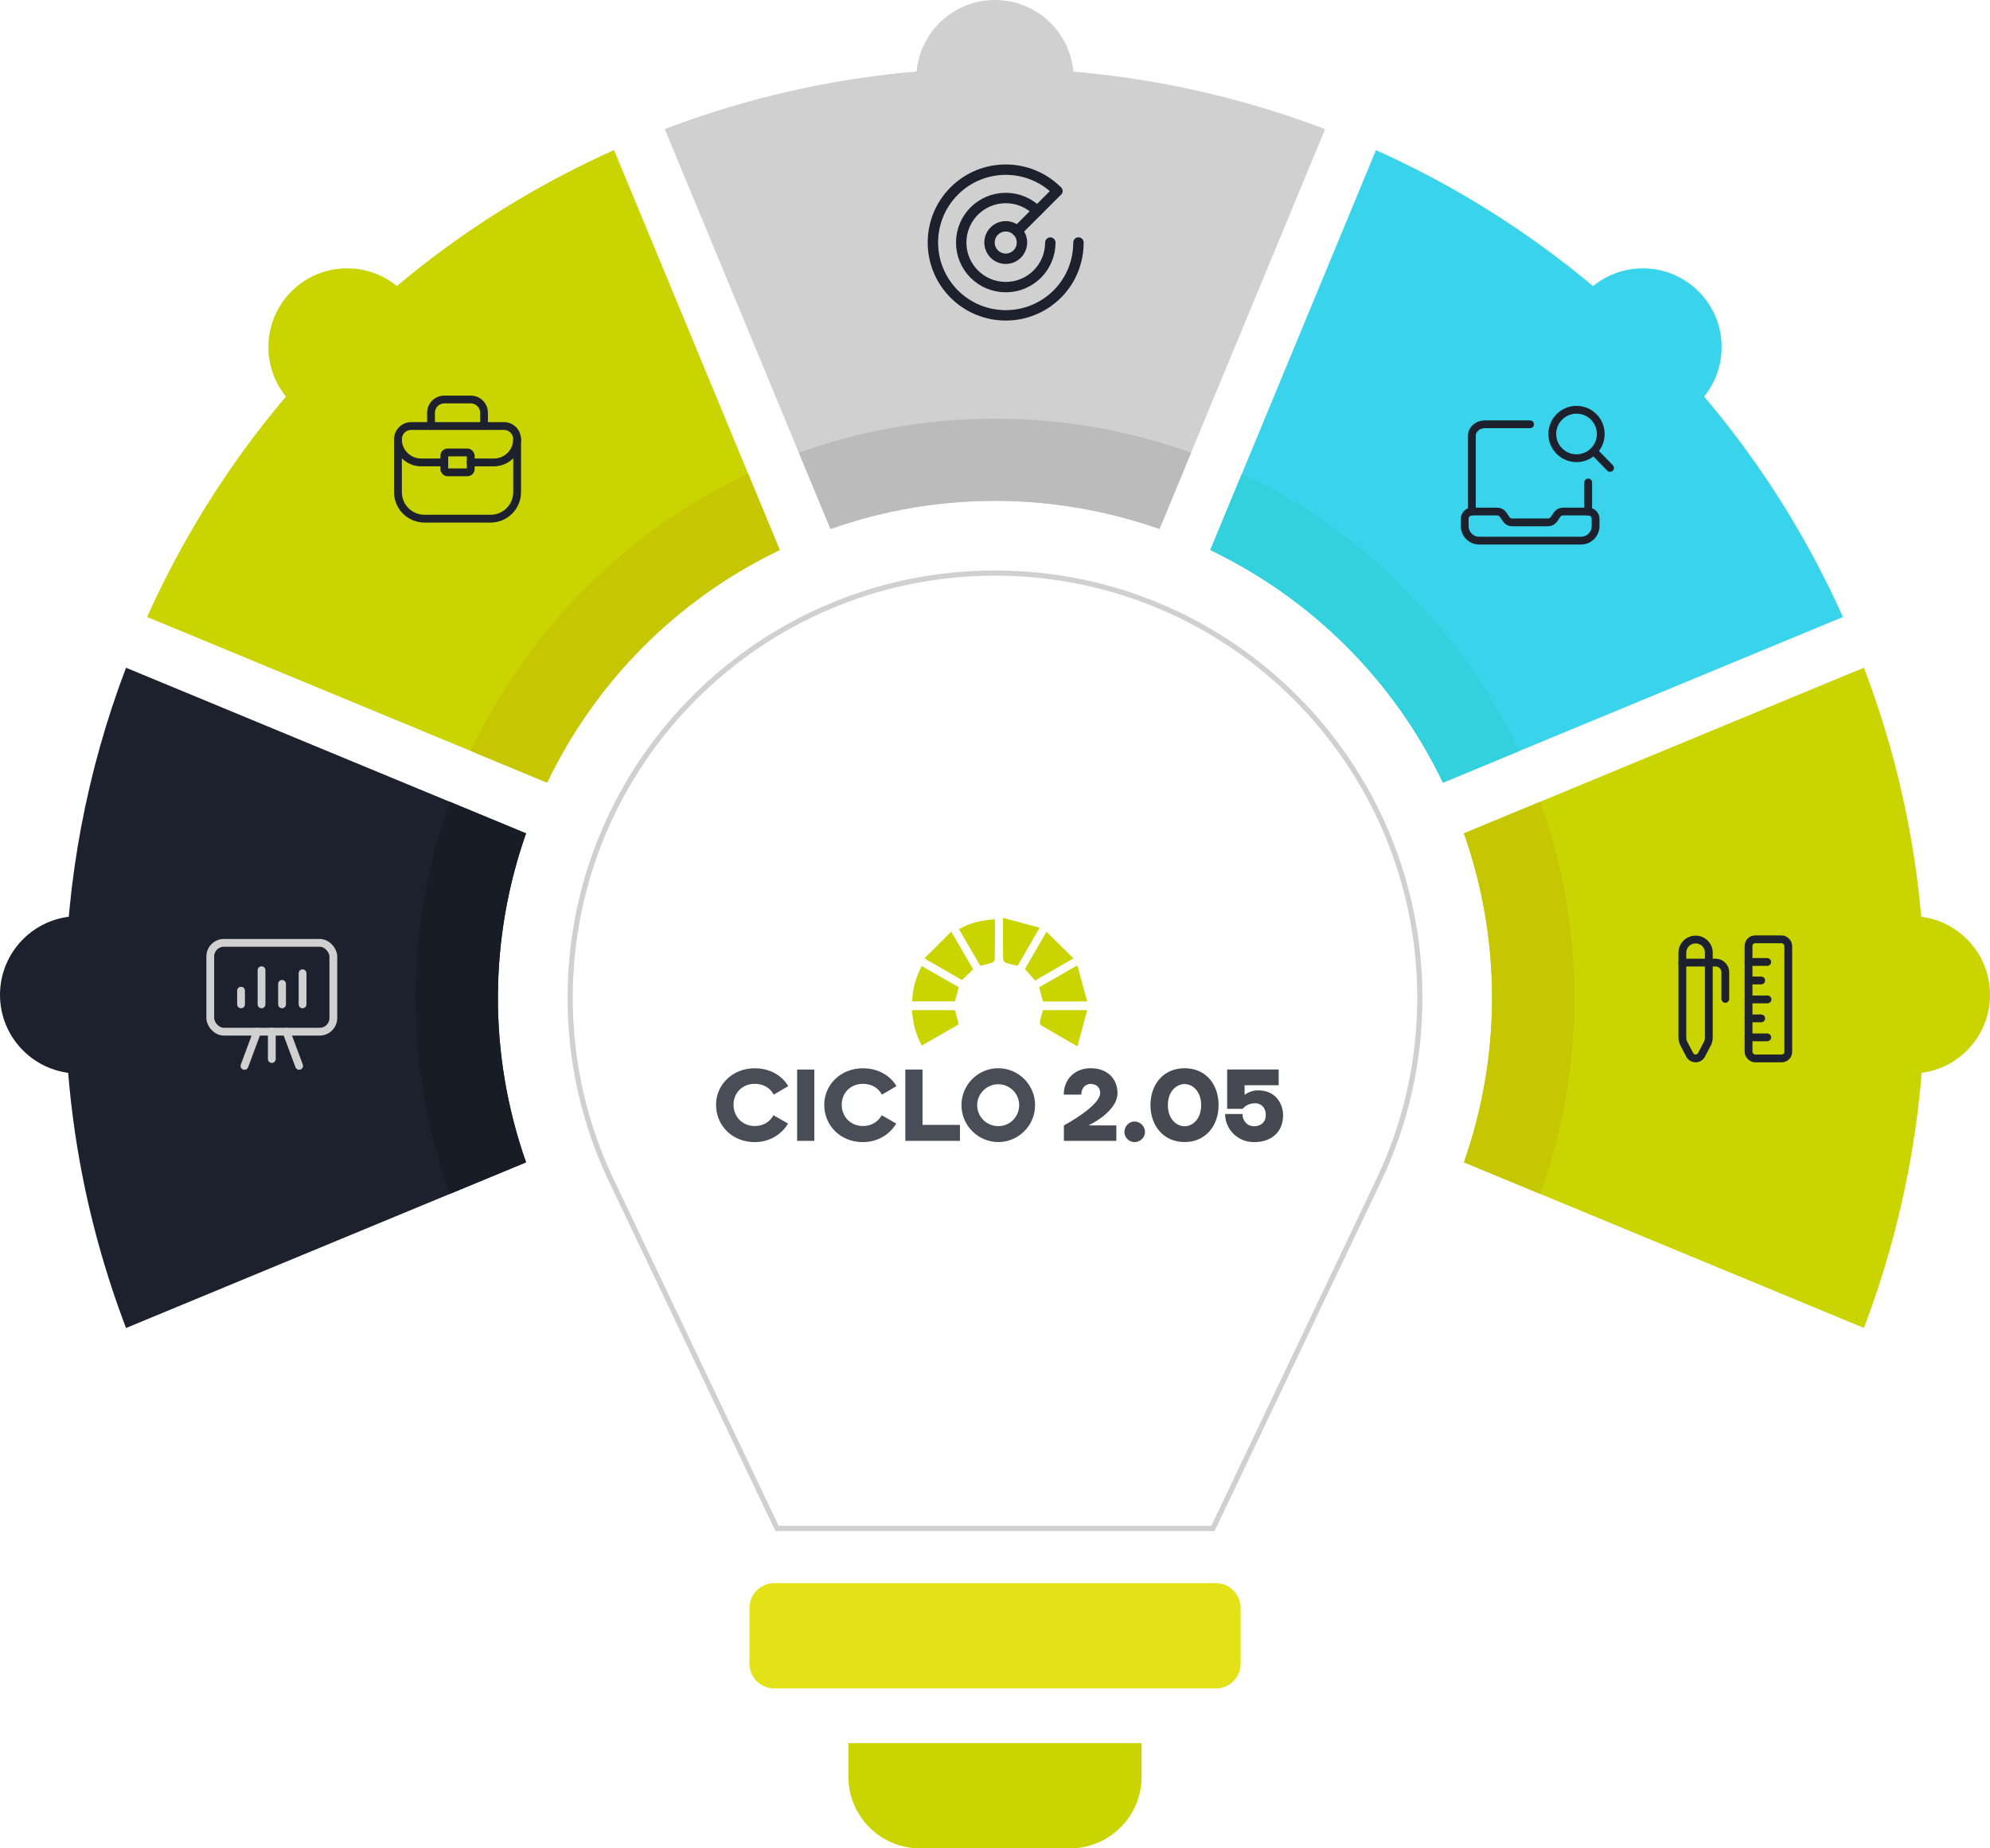 <svg xmlns="http://www.w3.org/2000/svg" id="Camada_2" viewBox="0 0 382.74 355.56"><defs><style>.cls-1,.cls-2,.cls-3,.cls-4{fill:none;}.cls-1,.cls-2,.cls-4{stroke-linecap:round;stroke-linejoin:round;}.cls-1,.cls-3{stroke:#d1d0d1;}.cls-1,.cls-4{stroke-width:1.5px;}.cls-5{fill:#e2e217;}.cls-6{fill:#bcbbbc;}.cls-7{fill:#c6c602;}.cls-8{fill:#cad400;}.cls-9{fill:#d1d0d1;}.cls-10,.cls-11{fill:#1c212d;}.cls-12{fill:#33d1dd;}.cls-13,.cls-14{fill:#181c26;}.cls-15{fill:#39d4eb;}.cls-2{stroke-width:2px;}.cls-2,.cls-4{stroke:#1c212d;}.cls-3{stroke-miterlimit:10;}.cls-14,.cls-11{opacity:.8;}</style></defs><g id="artwork"><g><g><circle class="cls-9" cx="191.37" cy="15.14" r="15.14"></circle><g><circle class="cls-8" cx="367.6" cy="191.37" r="15.14"></circle><circle class="cls-10" cx="15.14" cy="191.37" r="15.14"></circle></g></g><g><circle class="cls-8" cx="66.76" cy="66.76" r="15.14"></circle><circle class="cls-15" cx="315.98" cy="66.76" r="15.14"></circle></g></g><g><g><path class="cls-9" d="M127.86,24.83l31.86,76.93c21.18-7.45,43.41-6.98,63.28,0l31.86-76.93c-39.59-15.05-84.58-16.15-127.01,0Z"></path><path class="cls-10" d="M101.17,223.59c-7.45-21.18-6.98-43.41,0-63.28l-76.93-31.86c-15.05,39.59-16.15,84.58,0,127.01l76.93-31.86Z"></path><path class="cls-8" d="M105.22,150.55c9.12-18.99,24.5-35.04,44.75-44.75L118.1,28.87C76.67,47.45,45.64,80.04,28.29,118.68l76.93,31.86Z"></path><path class="cls-8" d="M281.56,160.31c7.45,21.18,6.98,43.41,0,63.28l76.93,31.86c15.05-39.59,16.15-84.58,0-127.01l-76.93,31.86Z"></path><path class="cls-15" d="M232.77,105.8c18.99,9.12,35.04,24.5,44.75,44.75l76.93-31.86c-18.58-41.43-51.17-72.46-89.81-89.81l-31.86,76.93Z"></path></g><path class="cls-3" d="M117.3,226.48l32.15,67.54h83.84l32.15-67.54h0c4.9-10.49,7.64-22.19,7.64-34.53,0-45.13-36.58-81.71-81.71-81.71s-81.71,36.58-81.71,81.71c0,12.34,2.74,24.04,7.64,34.53h0Z"></path><path class="cls-5" d="M233.83,324.79h-84.92c-1.25,0-2.38-.48-3.23-1.26-.94-.87-1.53-2.12-1.53-3.5v-10.72c0-1.32,.53-2.51,1.4-3.37s2.05-1.4,3.37-1.4h84.92c1.32,0,2.51,.53,3.37,1.4s1.4,2.05,1.4,3.37v10.72c0,.66-.13,1.29-.37,1.86-.72,1.71-2.42,2.91-4.39,2.91Z"></path><path class="cls-8" d="M205.77,355.56h-28.81c-3.81,0-7.26-1.54-9.75-4.04s-4.04-5.94-4.04-9.75v-6.46h56.39v6.46c0,3.81-1.54,7.26-4.04,9.75s-5.94,4.04-9.75,4.04Z"></path><g><path class="cls-13" d="M101.18,160.31l-14.68-6.08c-4.24,11.78-6.55,24.48-6.55,37.72s2.32,25.94,6.55,37.72l14.68-6.08c-7.45-21.18-6.98-43.41,0-63.28Z"></path><path class="cls-7" d="M149.96,105.8l-6.08-14.67c-23.39,11.03-42.31,29.96-53.34,53.34l14.68,6.08c9.12-18.99,24.5-35.04,44.75-44.75Z"></path><path class="cls-7" d="M281.56,223.59l14.68,6.08c4.24-11.78,6.55-24.48,6.55-37.72s-2.32-25.94-6.55-37.72l-14.68,6.08c7.45,21.18,6.98,43.41,0,63.28Z"></path><path class="cls-6" d="M223.01,101.76l6.08-14.68c-11.78-4.24-24.48-6.55-37.72-6.55s-25.94,2.32-37.72,6.55l6.08,14.68c21.18-7.45,43.41-6.98,63.28,0Z"></path><path class="cls-12" d="M292.2,144.47c-11.03-23.39-29.96-42.31-53.34-53.34l-6.08,14.68c18.99,9.12,35.04,24.5,44.75,44.75l14.67-6.08Z"></path></g></g><g><g><path class="cls-8" d="M191.36,176.84c0,2.68,.02,5.19-.03,7.7,0,.23-.33,.58-.58,.67-.67,.24-1.39,.37-2.21,.57l-4.1-7.05c2.13-1.21,4.36-1.71,6.91-1.89Z"></path><path class="cls-8" d="M187.17,186.46l-2.15,2.07-7.23-4.17,5.16-5.14,4.22,7.24Z"></path><path class="cls-8" d="M200.58,192.65l-.72-2.73,7.35-4.23,1.89,6.96h-8.53Z"></path><path class="cls-8" d="M199.08,188.62l-1.96-2.21,4.16-7.17,5.18,5.12-7.38,4.26Z"></path><path class="cls-8" d="M184.4,189.91l-.73,2.71h-8.22c.05-2.38,.68-4.56,1.82-6.79l7.14,4.08Z"></path><path class="cls-8" d="M183.67,194.32l.72,2.73-7.1,4.08c-1.2-2.17-1.72-4.39-1.89-6.81h8.27Z"></path><path class="cls-8" d="M200.6,194.32h8.49l-1.86,6.97c-2.55-1.47-4.8-2.75-7.01-4.07-.17-.1-.26-.51-.21-.75,.15-.7,.38-1.39,.6-2.16Z"></path><path class="cls-8" d="M192.9,176.56l7.05,1.9-4.23,7.31c-.79-.19-1.53-.32-2.24-.56-.24-.08-.55-.44-.55-.67-.04-2.51-.02-5.02-.02-7.98Z"></path></g><g><path class="cls-11" d="M151.57,216.13c-1.23,2.06-3.51,3.57-6.42,3.57-4.3,0-7.43-3.15-7.43-7.2,0-3.81,3.13-7,7.43-7,2.93,0,5.23,1.37,6.46,3.43l-2.8,1.64c-.65-1.25-1.92-2.08-3.65-2.08-2.4,0-4.08,1.76-4.08,4.02s1.67,4.1,4.08,4.1c1.7,0,2.95-.87,3.61-2.08l2.8,1.61Z"></path><path class="cls-11" d="M156.62,219.46h-3.31v-13.72h3.31v13.72Z"></path><path class="cls-11" d="M172.38,216.13c-1.23,2.06-3.51,3.57-6.42,3.57-4.3,0-7.43-3.15-7.43-7.2,0-3.81,3.13-7,7.43-7,2.93,0,5.23,1.37,6.46,3.43l-2.8,1.64c-.65-1.25-1.92-2.08-3.65-2.08-2.4,0-4.08,1.76-4.08,4.02s1.67,4.1,4.08,4.1c1.7,0,2.95-.87,3.61-2.08l2.8,1.61Z"></path><path class="cls-11" d="M177.43,216.39h7.2v3.07h-10.51v-13.72h3.31v10.65Z"></path><path class="cls-11" d="M199.08,212.59c0,3.92-3.19,7.1-7.08,7.1s-7.08-3.19-7.08-7.1,3.15-7.1,7.08-7.1,7.08,3.21,7.08,7.1Zm-11.14,0c0,2.24,1.82,4.04,4.06,4.04s4.02-1.8,4.02-4.04-1.82-4.02-4.02-4.02-4.06,1.8-4.06,4.02Z"></path><path class="cls-14" d="M214.93,210.25c0,3.69-5.59,6.24-5.59,6.24h5.37v2.97h-10.09v-2.97s6.98-3.71,6.98-6.24c0-1.09-.77-1.74-1.84-1.74s-1.8,.89-1.8,2.06h-3.37c0-2.8,1.98-5.08,5.17-5.08,3.45,0,5.17,2.26,5.17,4.76Z"></path><path class="cls-14" d="M220.22,217.76c0,1.05-.91,1.94-2.02,1.94-1.05,0-1.94-.89-1.94-1.94,0-1.11,.89-2.02,1.94-2.02,1.11,0,2.02,.91,2.02,2.02Z"></path><path class="cls-14" d="M234.37,212.59c0,4.02-2.54,7.1-6.54,7.1s-6.56-3.09-6.56-7.1,2.5-7.1,6.56-7.1,6.54,3.05,6.54,7.1Zm-3.35,0c0-2.71-1.68-4.06-3.19-4.06s-3.21,1.35-3.21,4.06,1.69,4.06,3.21,4.06,3.19-1.33,3.19-4.06Z"></path><path class="cls-14" d="M245.94,208.76h-6.56v1.84c.58-.42,1.45-.85,2.62-.85,3.35,0,4.78,2.58,4.78,4.76,0,3.35-2.34,5.19-5.55,5.19-3.45,0-5.61-2.71-5.61-5.41h3.35c0,1.33,.89,2.36,2.26,2.36,1.01,0,2.22-.58,2.22-2.14s-.99-2.28-2.04-2.28c-1.23,0-1.92,.52-2.44,1.07h-2.95v-7.57h9.91v3.03Z"></path></g></g><g><path class="cls-2" d="M195.64,44.45c1.22,1.22,1.22,3.19,0,4.41-1.22,1.22-3.19,1.22-4.41,0-1.22-1.22-1.22-3.19,0-4.41,1.22-1.22,3.19-1.22,4.41,0"></path><path class="cls-2" d="M203.35,36.74c-5.47-5.47-14.35-5.47-19.82,0-5.47,5.47-5.47,14.35,0,19.82,5.47,5.47,14.35,5.47,19.82,0,2.74-2.74,4.07-6.32,4.07-9.91"></path><path class="cls-2" d="M203.35,36.75l-7.71,7.71"></path><path class="cls-2" d="M199.5,40.6c-1.55-1.55-3.69-2.51-6.06-2.51-4.73,0-8.57,3.83-8.57,8.57s3.83,8.57,8.57,8.57,8.57-3.83,8.57-8.57"></path></g><g><path class="cls-4" d="M305.46,98.4h-4.84c-.47,0-.9,.23-1.16,.62l-.57,.85c-.26,.39-.7,.62-1.16,.62h-6.89c-.47,0-.9-.23-1.16-.62l-.57-.85c-.26-.39-.7-.62-1.16-.62h-4.84c-.77,0-1.4,.63-1.4,1.4v1.4c0,1.54,1.25,2.8,2.8,2.8h19.57c1.54,0,2.8-1.25,2.8-2.8v-1.4c0-.77-.63-1.4-1.4-1.4Z"></path><path class="cls-4" d="M294.28,81.62h-8.7c-1.37,0-2.49,.98-2.49,2.2v14.58"></path><path class="cls-4" d="M305.46,98.4v-5.59"></path><path class="cls-4" d="M306.51,86.78l3.15,3.23"></path><path class="cls-4" d="M306.51,80.19c1.82,1.82,1.82,4.77,0,6.59-1.82,1.82-4.77,1.82-6.59,0-1.82-1.82-1.82-4.77,0-6.59,1.82-1.82,4.77-1.82,6.59,0"></path></g><g><path class="cls-4" d="M94.36,99.77h-12.73c-2.81,0-5.09-2.28-5.09-5.09v-10.18c0-1.41,1.14-2.55,2.55-2.55h17.82c1.41,0,2.55,1.14,2.55,2.55v10.18c0,2.81-2.28,5.09-5.09,5.09Z"></path><path class="cls-4" d="M82.9,81.95v-2.55c0-1.41,1.14-2.55,2.55-2.55h5.09c1.41,0,2.55,1.14,2.55,2.55v2.55"></path><rect class="cls-4" x="85.45" y="87.04" width="5.09" height="3.82" rx=".64" ry=".64"></rect><path class="cls-4" d="M90.54,88.95h4.46c2.46,0,4.46-1.99,4.46-4.46h0"></path><path class="cls-4" d="M85.45,88.95h-4.46c-2.46,0-4.46-1.99-4.46-4.46h0"></path></g><g><path class="cls-4" d="M336.3,192.25h3.65"></path><path class="cls-4" d="M336.3,199.55h3.59"></path><path class="cls-4" d="M336.3,195.9h2.43"></path><path class="cls-4" d="M336.3,188.61h2.43"></path><path class="cls-4" d="M336.3,185.05h3.59"></path><rect class="cls-4" x="336.3" y="180.69" width="7.64" height="22.91" rx="1.27" ry="1.27"></rect><path class="cls-4" d="M323.57,185.17h6.4c1.03,0,1.86,.83,1.86,1.86v5.12"></path><path class="cls-4" d="M328.66,183.27v16.33c0,.41-.1,.82-.29,1.18l-1.12,2.14c-.22,.42-.65,.68-1.13,.68s-.91-.26-1.13-.68l-1.12-2.14c-.19-.36-.3-.77-.3-1.18v-16.32c0-1.41,1.14-2.55,2.55-2.55h0c1.41,0,2.55,1.14,2.55,2.55Z"></path></g><g><path class="cls-1" d="M52.28,198.46v5.26"></path><path class="cls-1" d="M47.02,205.04l2.44-6.57"></path><path class="cls-1" d="M57.53,205.04l-2.44-6.57"></path><path class="cls-1" d="M46.36,193.2v-2.63"></path><path class="cls-1" d="M50.3,193.2v-6.57"></path><path class="cls-1" d="M54.25,193.2v-3.94"></path><path class="cls-1" d="M58.19,193.2v-5.98"></path><rect class="cls-1" x="40.44" y="181.37" width="23.67" height="17.09" rx="2.63" ry="2.63"></rect></g></g></svg>